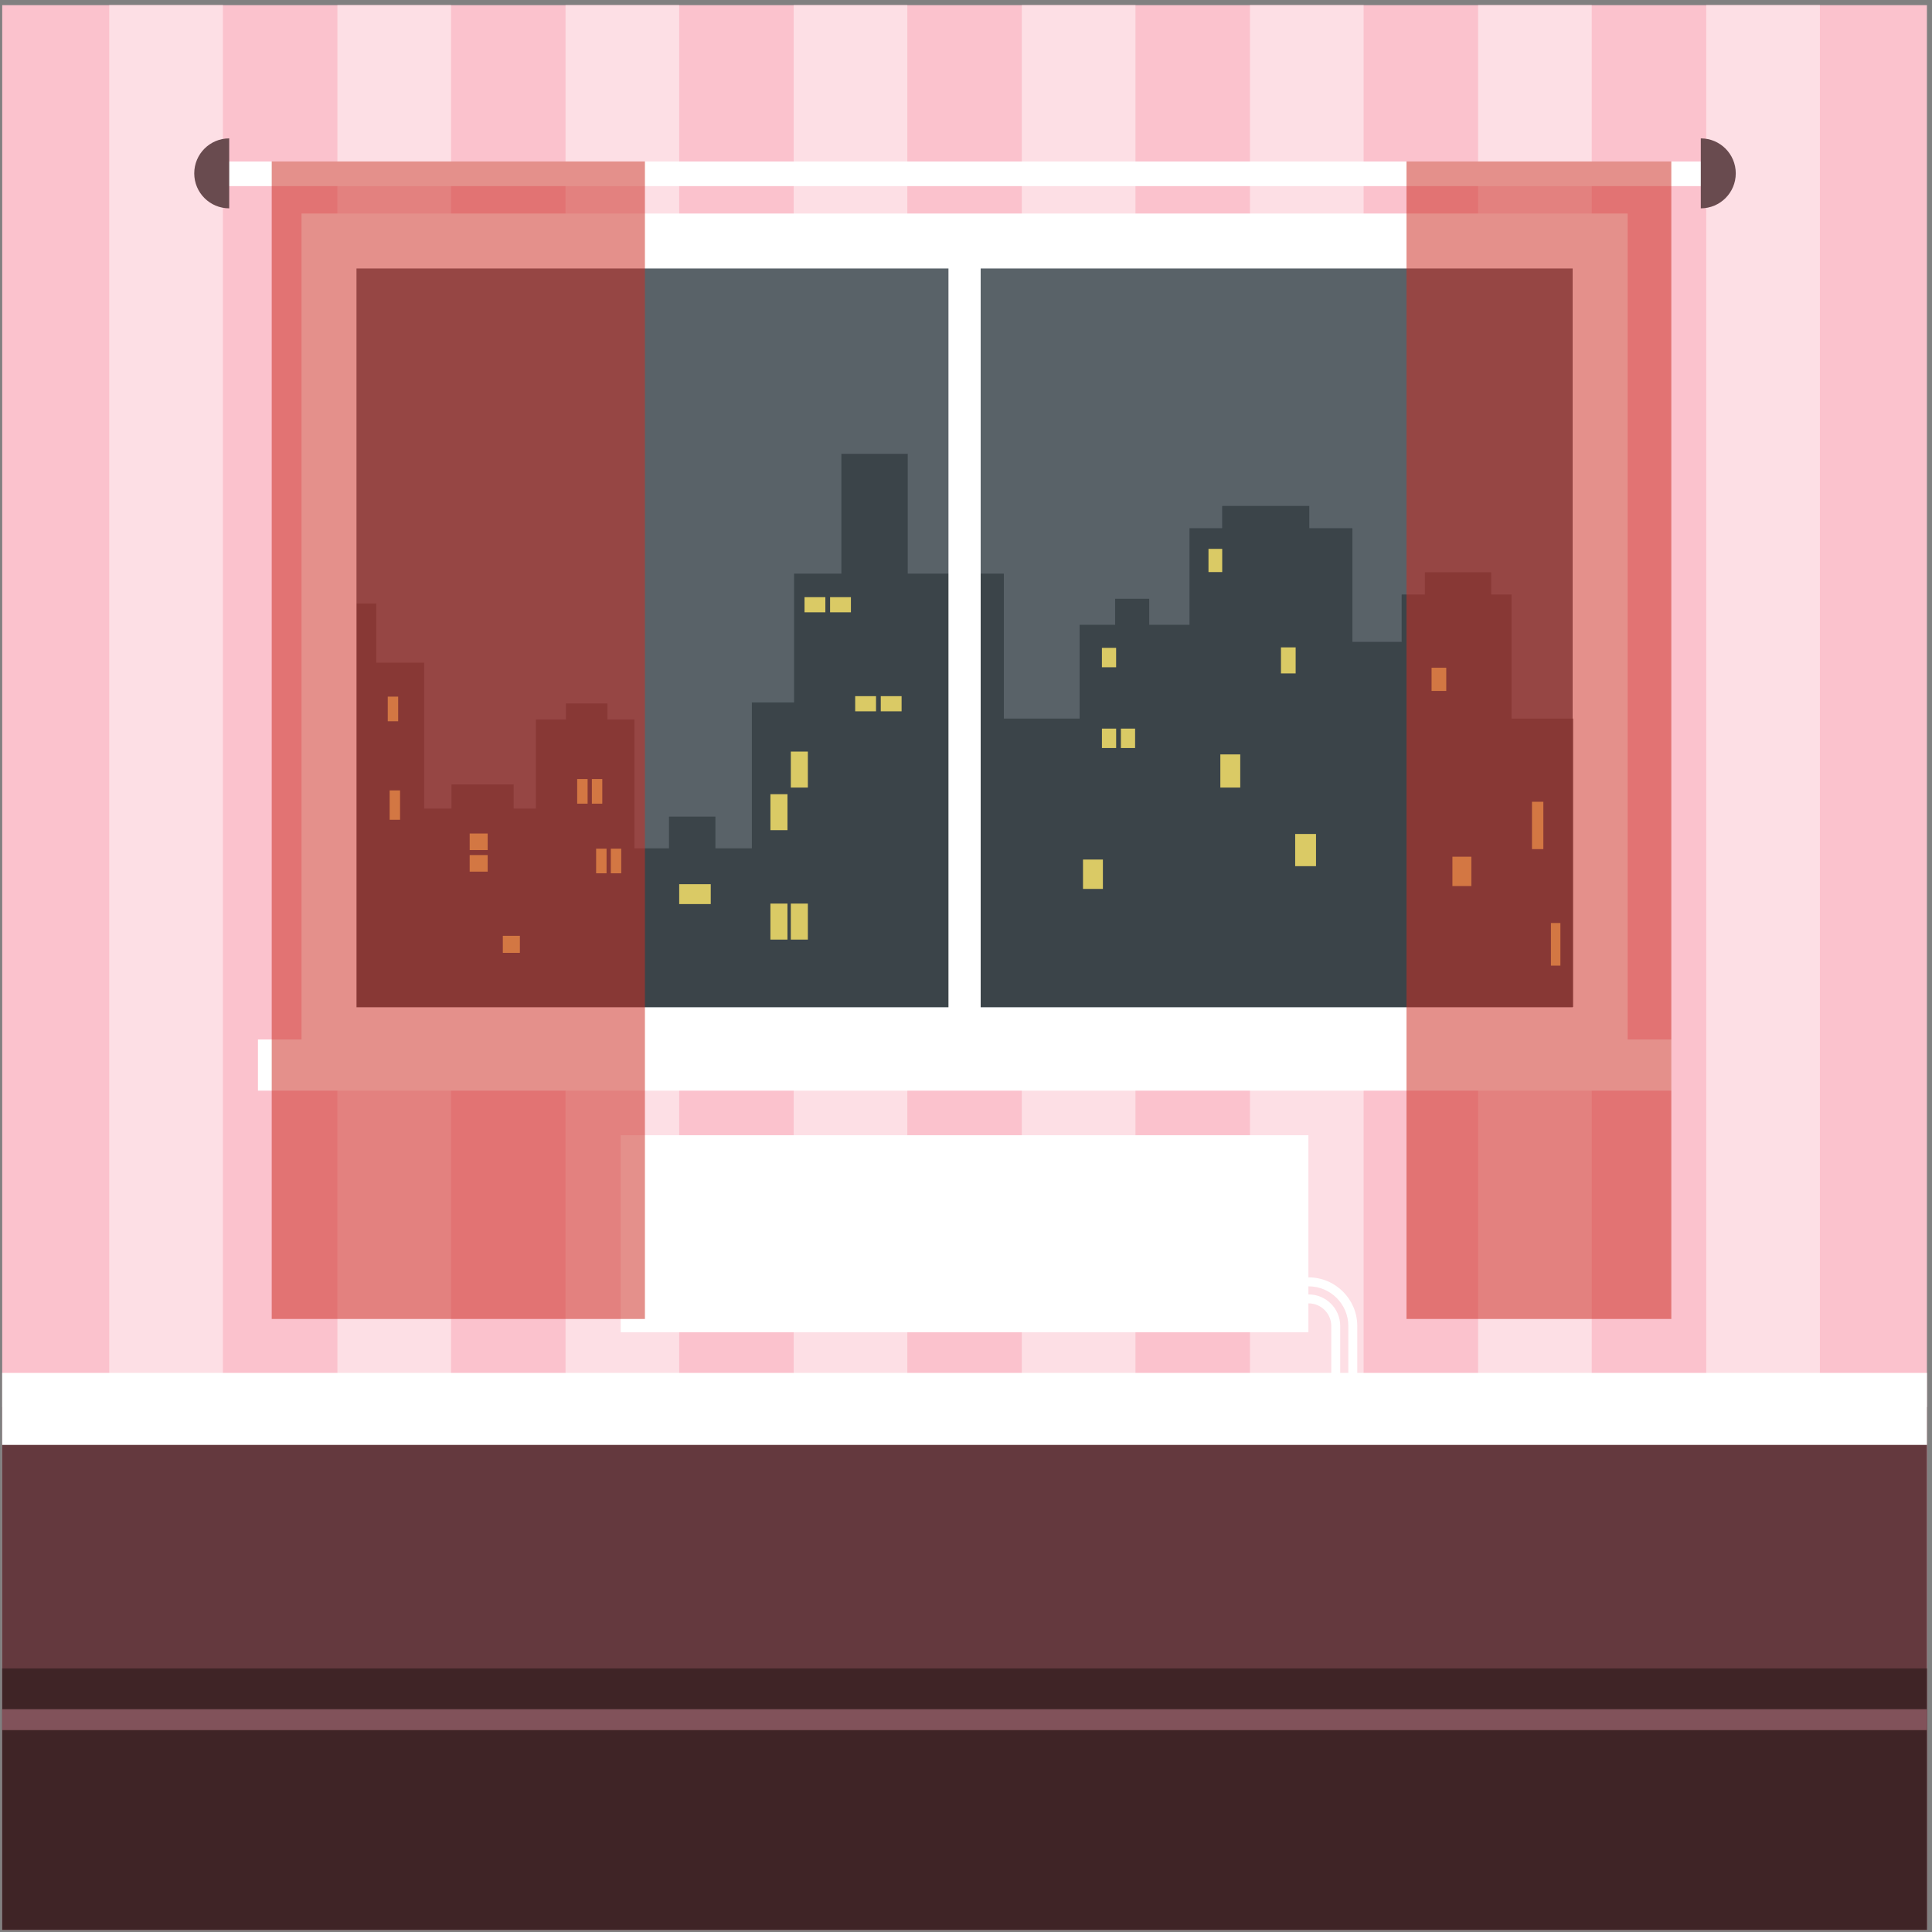 <?xml version="1.0" encoding="UTF-8"?>
<svg version="1.1" viewBox="0 0 880 880" xmlns="http://www.w3.org/2000/svg">
<rect x="0" y="0" width="880" height="880" fill="#808080" stroke="none"/>
<defs>
<clipPath id="g">
<path transform="translate(-581.02 -588.83)" d="m0 660h660v-660h-660z"/>
</clipPath>
<clipPath id="f">
<path d="m0 660h660v-660h-660z"/>
</clipPath>
<clipPath id="e">
<path d="m0 660h660v-660h-660z"/>
</clipPath>
<clipPath id="d">
<path d="m0 660h660v-660h-660z"/>
</clipPath>
<clipPath id="c">
<path transform="translate(-419.42 -223.63)" d="m0 660h660v-660h-660z"/>
</clipPath>
<clipPath id="b">
<path d="m92.848 604.99h478.24v-395.51h-478.24z"/>
</clipPath>
<clipPath id="a">
<path transform="matrix(1.333 0 0 -1.333 0 880)" d="m0 660h660v-660h-660z"/>
</clipPath>
</defs>
<path transform="matrix(1.333 0 0 -1.333 0 880)" d="m0.753 0.726h657.68v657.68h-657.68z" fill="#fbc2cd"/>
<path transform="matrix(1.333 0 0 -1.333 0 880)" d="m0.753 0.726h657.68v178.66h-657.68z" fill="#64393e"/>
<path transform="matrix(1.333 0 0 -1.333 0 880)" d="m37.329 179.39h38.839v479.02h-38.839z" fill="#fddfe5" fill-rule="evenodd"/>
<path transform="matrix(1.333 0 0 -1.333 0 880)" d="m115.29 658.4h38.839v-479.02h-38.839z" fill="#fddfe5" fill-rule="evenodd"/>
<path transform="matrix(1.333 0 0 -1.333 0 880)" d="m193.24 658.4h38.839v-479.02h-38.839z" fill="#fddfe5" fill-rule="evenodd"/>
<path transform="matrix(1.333 0 0 -1.333 0 880)" d="m271.2 658.4h38.839v-479.02h-38.839z" fill="#fddfe5" fill-rule="evenodd"/>
<path transform="matrix(1.333 0 0 -1.333 0 880)" d="m349.15 658.4h38.84v-479.02h-38.84z" fill="#fddfe5" fill-rule="evenodd"/>
<path transform="matrix(1.333 0 0 -1.333 0 880)" d="m427.11 658.4h38.84v-479.02h-38.84z" fill="#fddfe5" fill-rule="evenodd"/>
<path transform="matrix(1.333 0 0 -1.333 0 880)" d="m505.06 658.4h38.839v-479.02h-38.839z" fill="#fddfe5" fill-rule="evenodd"/>
<path transform="matrix(1.333 0 0 -1.333 0 880)" d="m583.02 179.39h38.839v479.02h-38.839z" fill="#fddfe5" fill-rule="evenodd"/>
<path transform="matrix(1.333 0 0 -1.333 0 880)" d="m0.753 166.44h657.68v24.599h-657.68z" fill="#fff"/>
<path transform="matrix(1.333 0 0 -1.333 0 880)" d="m103.03 297.2h453.13v290h-453.13z" fill="#fff" fill-rule="evenodd"/>
<path transform="matrix(1.333 0 0 -1.333 0 880)" d="m121.81 315.97h415.57v252.45h-415.57z" fill="#596268" fill-rule="evenodd"/>
<path transform="matrix(1.333 0 0 -1.333 716.51 327.3)" d="m0 0v-98.548h-415.57v137.87h6.636v-20.227h16.345v-49.843h9.335v8.252h21.251v-8.252h7.608v30.423h10.256v5.504h14.179v-5.504h9.226v-44.018h11.813v10.843h15.858v-10.843h12.462v49.845h14.417v44.017h16.166v40.942h22.673v-40.942h32.838v-49.519h25.894v32.042h12.134v8.898h11.653v-8.898h13.758v33.015h11.164v7.602h29.776v-7.602h14.73v-38.84h16.83v16.181h7.928v7.605h22.657v-7.605h6.96v-42.398z" fill="#3b4449" fill-rule="evenodd"/>
<path transform="matrix(1.333 0 0 -1.333 0 880)" d="m88.142 287.49h482.9v17.478h-482.9z" fill="#fff" fill-rule="evenodd"/>
<path transform="matrix(1.333 0 0 -1.333 0 880)" d="m324.09 310.47h11.005v264.11h-11.005z" fill="#fff" fill-rule="evenodd"/>
<path transform="matrix(1.333 0 0 -1.333 0 880)" d="m489.17 432h5.017v-7.93h-5.017zm-51.464 6.957h5.018v-8.9h-5.018zm-20.713-36.572h6.798v-11.328h-6.798zm79.299-34.958h6.471v-10.032h-6.471zm27.187 18.775h3.884v-16.183h-3.884zm6.473-41.429h3.236v-14.565h-3.236zm-159.89 21.685h6.798v-10.034h-6.798zm72.501 8.738h7.12v-11.003h-7.12zm-167.66 80.916h7.123v-5.177h-7.123zm-11.65-67.322h5.826v-12.297h-5.826zm-31.173-30.748h10.782v-6.796h-10.782zm-34.855 35.927h3.559v-8.416h-3.559zm-36.737-18.611h6.149v-5.664h-6.149zm11.328-34.955h5.827v-5.826h-5.827zm-39.323 81.724h3.559v-8.417h-3.559zm0.647-32.044h3.559v-10.032h-3.559zm279.8 82.536h4.692v-7.929h-4.692zm-129.3-16.507h7.12v-5.177h-7.12zm8.576-33.822h7.122v-5.18h-7.122zm8.741 0h7.12v-5.18h-7.12zm-30.735-18.936h5.824v-12.297h-5.824zm106.31 7.848h4.854v-6.633h-4.854zm6.478 0h4.854v-6.633h-4.854zm-119.76-59.793h5.826v-12.3h-5.826zm6.973 0h5.824v-12.3h-5.824zm-67.982 42.56h3.561v-8.416h-3.561zm1.454-23.794h3.561v-8.414h-3.561zm5.021 0h3.559v-8.414h-3.559zm-48.231-2.183h6.149v-5.664h-6.149zm216.04 70.805h4.854v-6.635h-4.854z" fill="#daca65" fill-rule="evenodd"/>
<path transform="matrix(1.333 0 0 -1.333 0 880)" d="m78.172 596.57h504.85v8.416h-504.85z" fill="#fff" fill-rule="evenodd"/>
<path transform="matrix(1.333 0 0 -1.333 774.69 94.895)" d="m0 0c6.6 0 11.949 5.35 11.949 11.952 0 6.599-5.349 11.95-11.949 11.95zm-502.84 0c-6.6 0-11.951 5.35-11.951 11.952 0 6.599 5.351 11.95 11.951 11.95z" clip-path="url(#g)" fill="#694b4f" fill-rule="evenodd"/>
<path transform="matrix(1.333 0 0 -1.333 0 880)" d="m0.753 0.727h657.68v89.329h-657.68z" clip-path="url(#f)" fill="#3f2426" fill-rule="evenodd"/>
<path transform="matrix(1.333 0 0 -1.333 0 880)" d="m0.753 68.985h657.68v7.142h-657.68z" clip-path="url(#e)" fill="#81525a" fill-rule="evenodd"/>
<path transform="matrix(1.333 0 0 -1.333 0 880)" d="m212.1 204.94h234.98v67.322h-234.98z" clip-path="url(#d)" fill="#fff" fill-rule="evenodd"/>
<path transform="matrix(1.333 0 0 -1.333 559.23 581.83)" d="m0 0v-3.06h27.658c3.72 0 7.104-1.523 9.559-3.978 2.455-2.453 3.978-5.837 3.978-9.558v-27.646h3.058v27.646c0 4.566-1.867 8.715-4.874 11.722-3.005 3.007-7.156 4.874-11.721 4.874zm35.369-38.418v21.822c0 2.114-0.873 4.041-2.271 5.441-1.4 1.399-3.328 2.271-5.44 2.271h-21.832v3.058h21.832c2.957 0 5.65-1.216 7.604-3.167 1.951-1.951 3.164-4.645 3.164-7.603v-21.822z" clip-path="url(#c)" fill="#fff" fill-rule="evenodd"/>
<g clip-path="url(#a)" opacity=".53">
<path transform="matrix(1.333 0 0 -1.333 0 880)" d="m480.6 604.99h90.497v-395.51h-90.497zm-387.75 0h127.52v-395.51h-127.52z" clip-path="url(#b)" fill="#cc2d23" fill-rule="evenodd"/>
</g>
</svg>
